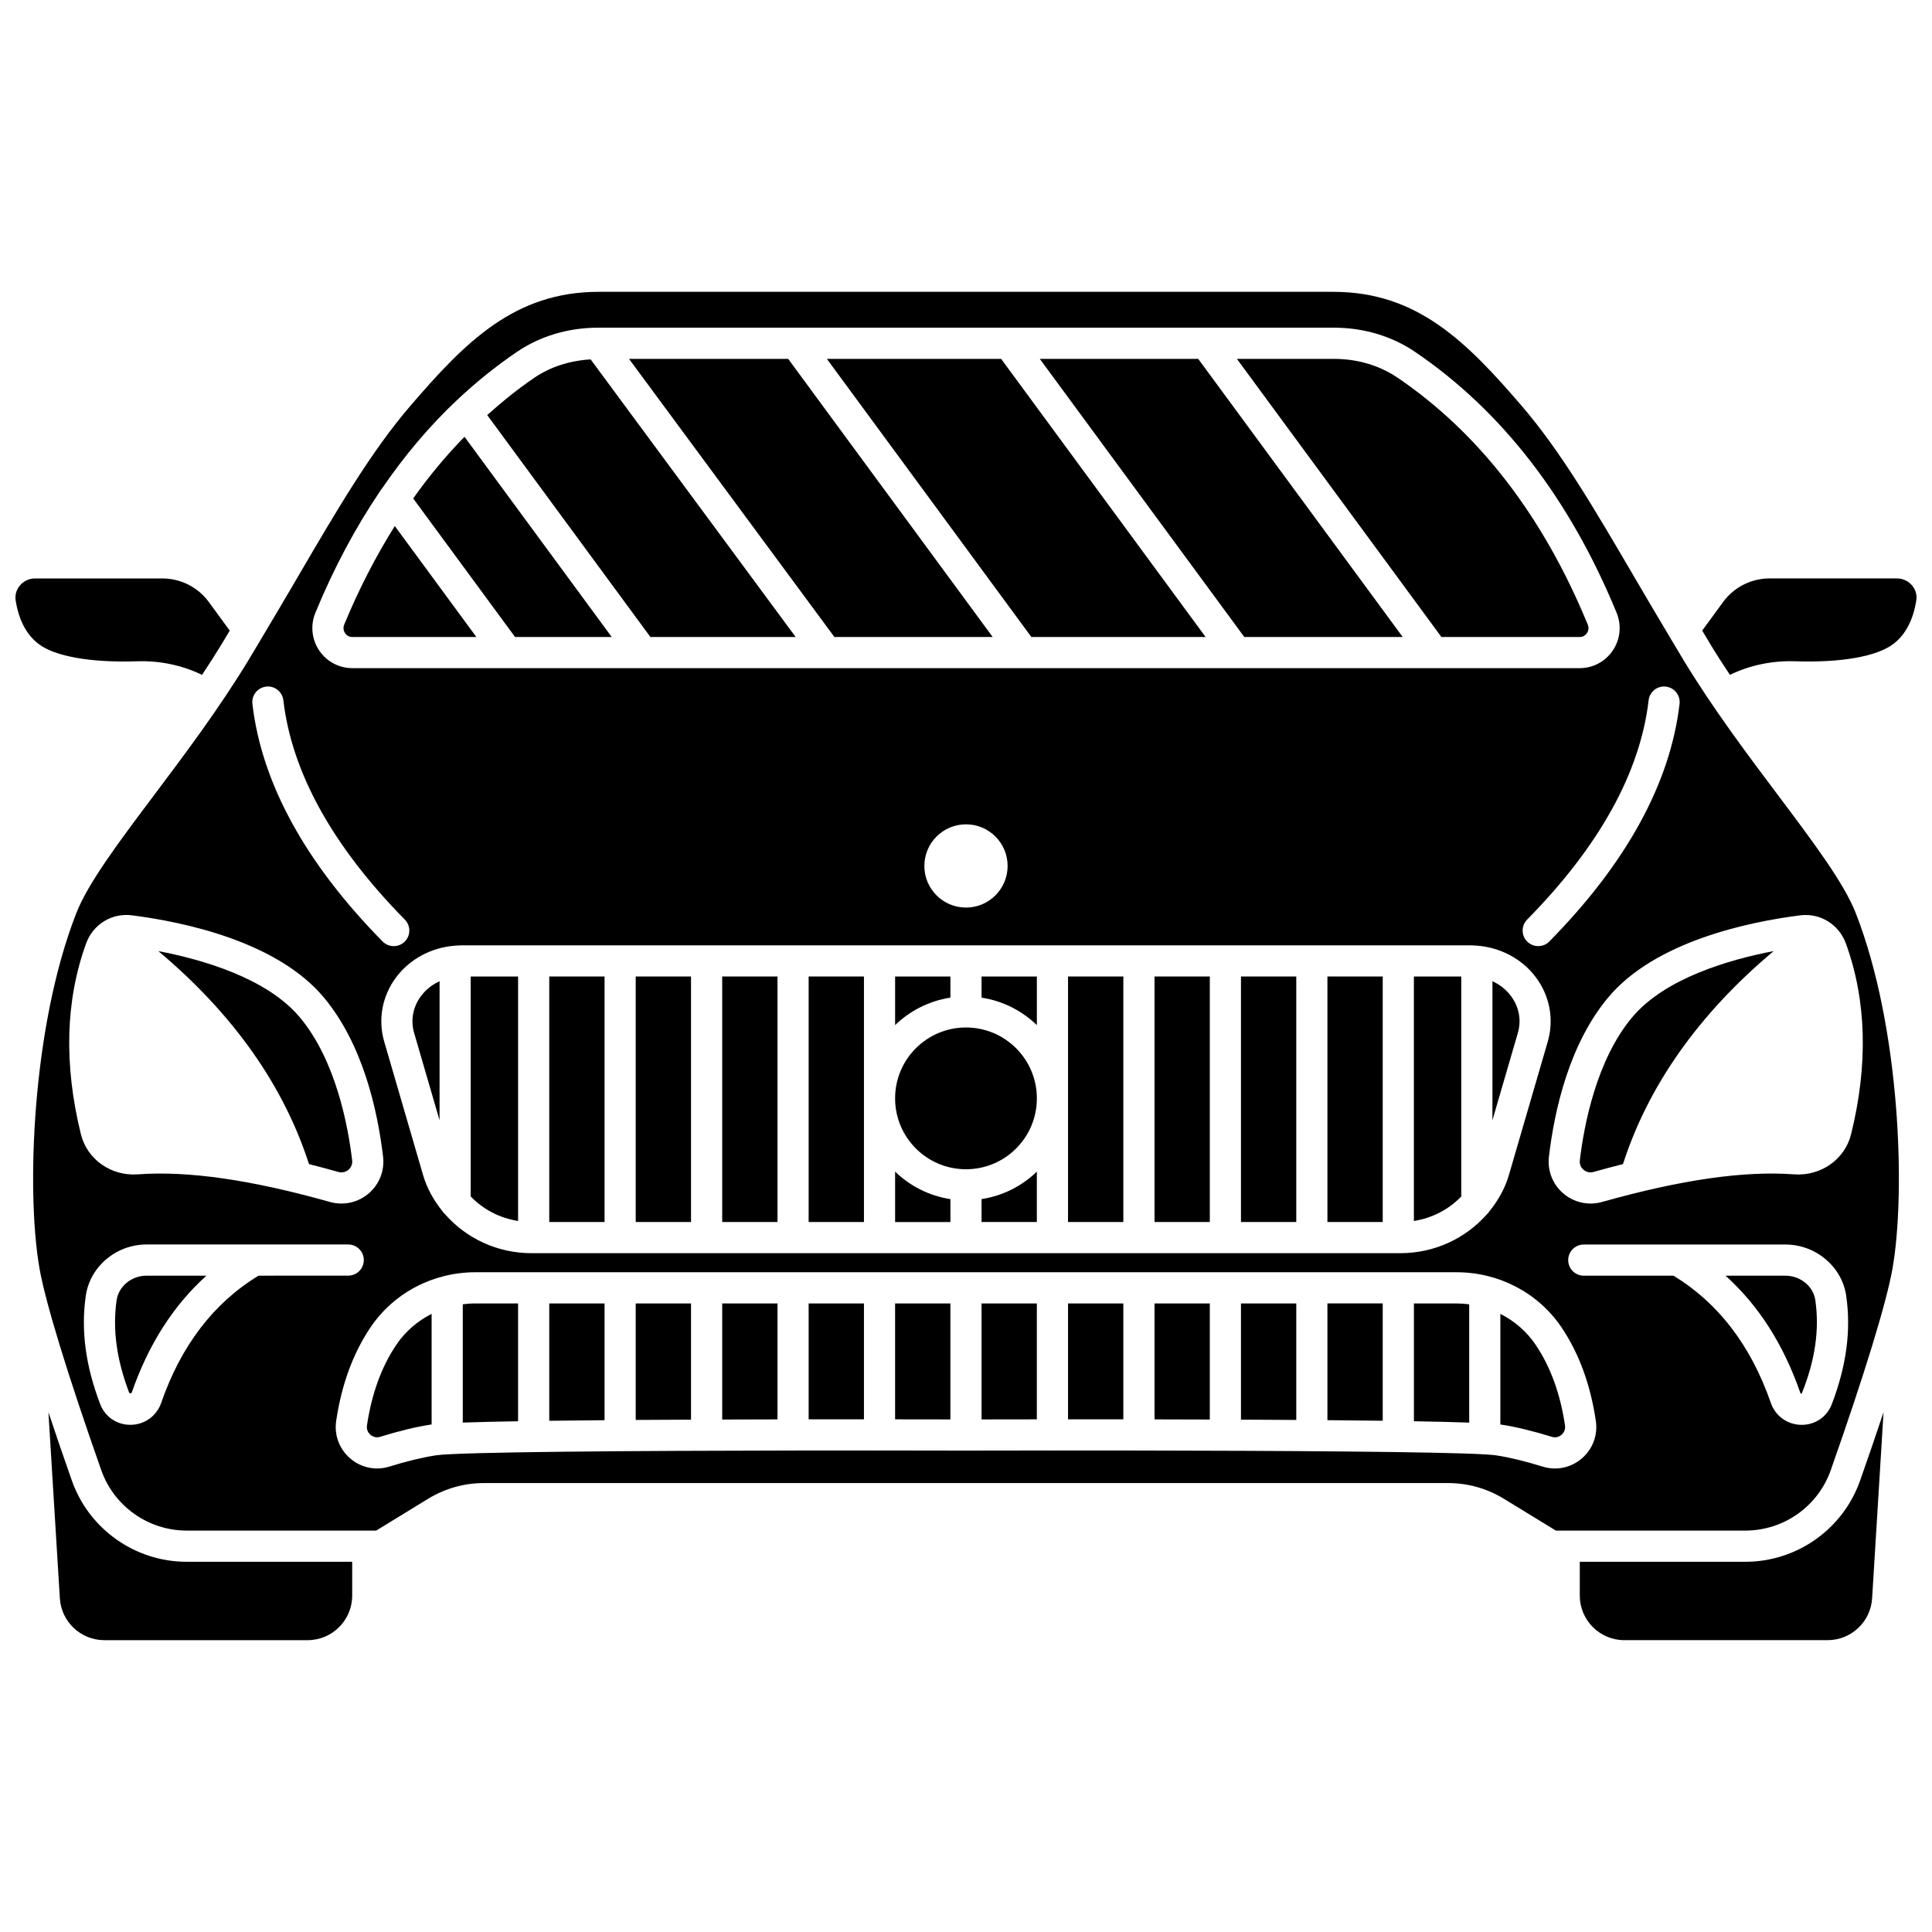 <?xml version="1.0" encoding="UTF-8"?>
<!-- Uploaded to: ICON Repo, www.iconrepo.com, Generator: ICON Repo Mixer Tools -->
<svg width="800px" height="800px" version="1.1" viewBox="144 144 512 512" xmlns="http://www.w3.org/2000/svg">
 <defs>
  <clipPath id="b">
   <path d="m148.09 297h56.906v26h-56.906z"/>
  </clipPath>
  <clipPath id="a">
   <path d="m595 297h56.902v26h-56.902z"/>
  </clipPath>
 </defs>
 <path d="m289.56 402.78h14.656v65.066h-14.656z"/>
 <path d="m281.3 402.78h-12.555v58.293c3.238 3.387 7.641 5.734 12.555 6.496z"/>
 <path d="m395.87 461.78c-5.648-0.871-10.723-3.477-14.656-7.281v13.355h14.656z"/>
 <path d="m358.3 402.78h14.656v65.066h-14.656z"/>
 <path d="m562.63 312.81c1.074 0 1.664-0.648 1.926-1.031 0.211-0.316 0.66-1.168 0.223-2.231-11.805-28.711-28.754-50.727-50.371-65.43-4.82-3.277-10.672-5.012-16.922-5.012h-25.695l54.195 73.703z"/>
 <path d="m335.39 402.78h14.652v65.066h-14.652z"/>
 <g clip-path="url(#b)">
  <path d="m180.34 319.25c5.969-0.207 11.914 1.035 17.168 3.586l0.031 0.016c1.758-2.66 3.496-5.34 5.152-8.062 0.766-1.254 1.453-2.434 2.191-3.668l-5.543-7.586c-2.859-3.91-7.453-6.242-12.297-6.242h-33.766c-1.531 0-2.977 0.668-3.973 1.832-0.969 1.141-1.379 2.57-1.148 4.027 0.828 5.199 2.875 9.07 6.07 11.504 4.363 3.324 13.891 4.996 26.113 4.594z"/>
 </g>
 <path d="m515.73 312.81-54.191-73.707h-41.984l54.195 73.707z"/>
 <path d="m237.36 312.81h32.883l-21.621-29.41c-5 7.996-9.512 16.672-13.41 26.148-0.434 1.059 0.012 1.91 0.223 2.231 0.262 0.383 0.855 1.031 1.926 1.031z"/>
 <path d="m354.86 312.81-54.336-73.57c-5.496 0.332-10.641 1.949-14.941 4.879-4.363 2.969-8.484 6.312-12.469 9.875l43.246 58.816z"/>
 <path d="m407.07 312.81-54.195-73.707h-42.184l54.434 73.707z"/>
 <path d="m463.5 312.81-54.191-73.707h-46.184l54.195 73.707z"/>
 <path d="m306.11 312.81-39.012-53.059c-4.863 4.969-9.398 10.418-13.602 16.34l26.996 36.715z"/>
 <path d="m544.39 407.92c-1.281-1.711-2.965-3.012-4.883-3.887v36.848l6.731-23.117c0.996-3.43 0.34-6.922-1.848-9.844z"/>
 <path d="m255.61 407.92c-2.188 2.918-2.844 6.418-1.852 9.848l6.731 23.117 0.004-36.852c-1.918 0.879-3.602 2.18-4.883 3.887z"/>
 <path d="m531.25 402.78h-12.555v64.789c4.914-0.762 9.312-3.109 12.555-6.496z"/>
 <path d="m163.05 536.38c-1.988-5.648-4.133-11.867-6.215-18.121l3.027 49.316c0.379 6.215 5.559 11.086 11.785 11.086h53.879c6.512 0 11.809-5.297 11.809-11.809v-8.961l-43.871-0.004c-13.66 0-25.879-8.645-30.414-21.508z"/>
 <path d="m606.53 557.89h-43.871v8.961c0 6.512 5.297 11.809 11.809 11.809h53.879c6.227 0 11.406-4.867 11.785-11.086l3.027-49.316c-2.082 6.258-4.231 12.477-6.215 18.121-4.531 12.867-16.754 21.512-30.414 21.512z"/>
 <path d="m404.12 467.85h14.656v-13.355c-3.93 3.805-9.008 6.41-14.656 7.281z"/>
 <path d="m427.04 402.78h14.656v65.066h-14.656z"/>
 <path d="m418.78 402.78h-14.656v5.606c5.648 0.871 10.723 3.477 14.656 7.281z"/>
 <path d="m395.87 402.78h-14.656v12.883c3.93-3.805 9.008-6.41 14.656-7.281z"/>
 <path d="m418.78 435.08c0 10.375-8.41 18.785-18.785 18.785s-18.785-8.41-18.785-18.785 8.41-18.785 18.785-18.785 18.785 8.41 18.785 18.785"/>
 <path d="m472.87 402.78h14.656v65.066h-14.656z"/>
 <path d="m449.96 402.78h14.652v65.066h-14.652z"/>
 <path d="m495.78 402.78h14.656v65.066h-14.656z"/>
 <path d="m312.47 402.78h14.656v65.066h-14.656z"/>
 <path d="m472.87 520.22c4.93 0.02 9.84 0.051 14.656 0.082v-30.871h-14.656z"/>
 <path d="m449.96 520.15c4.777 0.008 9.691 0.02 14.652 0.039v-30.762h-14.652z"/>
 <path d="m495.78 520.36c5.121 0.043 10.043 0.094 14.656 0.152v-31.09h-14.656z"/>
 <path d="m427.04 520.13h2.391c3.859 0 7.977 0 12.266 0.008v-30.711h-14.656z"/>
 <path d="m404.12 520.16c3.309-0.008 8.379-0.016 14.656-0.02v-30.711h-14.656z"/>
 <path d="m518.7 489.43v31.215c5.754 0.098 10.746 0.219 14.656 0.359v-31.348c-1.102-0.141-2.219-0.227-3.352-0.227z"/>
 <path d="m614.04 396.05c-11.754 2.246-28.832 7.172-37.531 17.586-9.473 11.34-12.73 28.582-13.836 37.848-0.164 1.379 0.629 2.223 0.98 2.519 0.348 0.301 1.301 0.961 2.652 0.574 2.676-0.75 5.269-1.445 7.801-2.086 6.734-20.859 20.098-39.805 39.934-56.441z"/>
 <path d="m541.61 492.19v29.312c0.055 0.008 0.133 0.016 0.184 0.02 3.992 0.625 8.531 1.723 13.496 3.262 1.246 0.387 2.18-0.246 2.519-0.539 0.348-0.297 1.133-1.133 0.938-2.461-1.238-8.398-3.859-15.602-7.793-21.414-2.379-3.523-5.617-6.301-9.344-8.18z"/>
 <g clip-path="url(#a)">
  <path d="m650.69 299.12c-0.996-1.164-2.441-1.832-3.973-1.832h-33.777c-4.844 0-9.441 2.332-12.297 6.242l-5.543 7.586c0.742 1.234 1.43 2.406 2.191 3.668 1.652 2.723 3.394 5.402 5.152 8.062l0.031-0.016c5.25-2.547 11.184-3.777 17.168-3.586 12.219 0.418 21.75-1.27 26.117-4.59 3.195-2.438 5.242-6.305 6.07-11.504 0.242-1.461-0.164-2.891-1.141-4.031z"/>
 </g>
 <path d="m615.12 354.64c-8.012-10.668-17.094-22.75-24.879-35.559-1.242-2.043-2.383-3.977-3.566-5.965-0.039-0.062-0.074-0.121-0.105-0.184-3.301-5.516-6.461-10.887-9.418-15.941-10.449-17.863-19.465-33.289-29.789-45.316-14.762-17.188-27.816-30.336-50.02-30.336h-194.69c-22.203 0-35.258 13.148-50.008 30.34-10.324 12.031-19.348 27.453-29.789 45.316-2.957 5.055-6.121 10.422-9.418 15.941-0.039 0.062-0.07 0.121-0.105 0.184-1.184 1.984-2.324 3.914-3.566 5.965-7.789 12.809-16.863 24.895-24.879 35.559-9.418 12.539-17.551 23.359-20.68 31.379-11.848 30.301-13.266 74.148-9.738 94.145 1.586 9.004 7.398 27.988 16.371 53.461 3.371 9.562 12.465 15.992 22.621 15.992h50.227l13.793-8.445c4.438-2.715 9.531-4.148 14.734-4.148h255.57c5.203 0 10.297 1.438 14.734 4.148l13.793 8.445h50.227c10.16 0 19.254-6.43 22.621-15.992 8.969-25.473 14.785-44.457 16.371-53.461 3.527-20.004 2.109-63.848-9.723-94.152-3.137-8.012-11.27-18.84-20.688-31.375zm-34.219-25.059c0.266-2.266 2.328-3.902 4.578-3.621 2.266 0.266 3.887 2.316 3.621 4.578-2.465 21.02-14.074 42.203-34.512 62.965-0.805 0.82-1.875 1.23-2.941 1.23-1.043 0-2.094-0.395-2.898-1.188-1.629-1.598-1.645-4.215-0.047-5.84 19.125-19.414 29.957-38.973 32.199-58.125zm-47.125 64.941c0.512 0 1.012 0.055 1.52 0.086 0.027 0 0.055-0.016 0.082-0.016 0.055 0 0.094 0.027 0.148 0.027 6.152 0.492 11.844 3.512 15.465 8.336 3.734 4.977 4.891 11.211 3.172 17.113l-10.273 35.285c-1.039 3.57-2.856 6.777-5.137 9.602-0.215 0.328-0.449 0.625-0.746 0.875-5.543 6.309-13.801 10.273-22.832 10.273l-230.36 0.004c-9.031 0-17.289-3.965-22.832-10.273-0.297-0.25-0.531-0.551-0.746-0.879-2.285-2.82-4.098-6.023-5.133-9.598l-10.273-35.281c-1.719-5.902-0.562-12.137 3.172-17.113 3.621-4.828 9.312-7.848 15.465-8.336 0.055 0 0.094-0.027 0.148-0.027 0.027 0 0.055 0.016 0.082 0.016 0.504-0.031 1.008-0.086 1.52-0.086l267.55-0.004zm-144.81-21.035c0-6.09 4.938-11.031 11.031-11.031 6.09 0 11.031 4.938 11.031 11.031 0 6.09-4.938 11.027-11.031 11.027s-11.031-4.938-11.031-11.027zm-161.39-67.082c4.863-11.828 10.602-22.547 17.125-32.203 0.141-0.281 0.34-0.516 0.547-0.766 5.945-8.684 12.527-16.5 19.789-23.344 0.02-0.016 0.027-0.043 0.055-0.059 0.008-0.008 0.02-0.008 0.027-0.012 4.977-4.684 10.246-8.945 15.82-12.734 6.195-4.215 13.656-6.445 21.57-6.445h194.98c7.918 0 15.375 2.231 21.57 6.445 22.977 15.625 40.934 38.883 53.363 69.117 1.355 3.289 0.98 7.012-1.004 9.969-1.969 2.941-5.254 4.695-8.785 4.695h-325.27c-3.531 0-6.816-1.754-8.785-4.695-1.977-2.957-2.352-6.68-1.004-9.969zm-13.062 19.555c2.25-0.285 4.316 1.355 4.578 3.621 2.242 19.152 13.078 38.711 32.195 58.129 1.602 1.629 1.582 4.242-0.047 5.84-0.805 0.793-1.852 1.188-2.898 1.188-1.066 0-2.137-0.414-2.941-1.23-20.438-20.758-32.051-41.945-34.512-62.965-0.262-2.262 1.359-4.316 3.625-4.582zm-47.695 68.07c1.836-5.074 6.809-8.141 12.145-7.461 13.656 1.742 38.426 6.891 50.859 21.773 10.301 12.332 14.219 29.738 15.695 42.172 0.438 3.699-0.988 7.356-3.816 9.77-2.039 1.742-4.606 2.668-7.223 2.668-1.012 0-2.031-0.137-3.031-0.418-20.992-5.906-37.648-8.297-50.93-7.316-7.09 0.5-13.426-3.949-15.078-10.633-4.551-18.473-4.09-35.477 1.379-50.555zm19.898 121.75c-1.207 3.477-4.367 5.762-8.059 5.812h-0.141c-3.57 0-6.691-2.137-7.961-5.473-3.883-10.172-5.133-19.555-3.828-28.691 1.105-7.769 8.039-13.629 16.129-13.629h28.453 0.148 24.824c2.281 0 4.129 1.852 4.129 4.129 0 2.281-1.852 4.129-4.129 4.129l-23.762 0.008c-11.863 7.191-20.543 18.527-25.805 33.715zm376.47 14.738c-2.027 1.734-4.543 2.648-7.106 2.648-1.082 0-2.168-0.16-3.234-0.492-4.578-1.422-8.727-2.43-12.324-2.988-0.594-0.09-1.648-0.176-3.039-0.262-12.445-0.719-54.797-0.965-91.543-1.02-0.039 0-0.07 0.02-0.113 0.02-0.043 0-0.074-0.02-0.113-0.02-7.938-0.012-15.59-0.016-22.633-0.012-0.059 0.004-0.105 0.031-0.168 0.031-0.059 0-0.105-0.031-0.168-0.031-8.797 0.004-16.625 0.016-22.734 0.031h-0.012c-6.117-0.016-13.953-0.027-22.758-0.031-0.055 0-0.098 0.031-0.152 0.031-0.055 0-0.098-0.027-0.156-0.031-7.055-0.004-14.719 0-22.668 0.012-0.031 0-0.059 0.016-0.09 0.016s-0.059-0.016-0.09-0.016c-40.863 0.062-88.699 0.355-94.605 1.277-3.598 0.562-7.742 1.57-12.32 2.988-3.602 1.113-7.461 0.309-10.34-2.156-2.891-2.473-4.285-6.191-3.734-9.938 1.422-9.633 4.488-17.992 9.121-24.84 6.172-9.125 16.562-14.578 27.793-14.578h260c11.227 0 21.617 5.445 27.793 14.574 4.633 6.848 7.703 15.203 9.121 24.84 0.555 3.762-0.84 7.473-3.731 9.945zm66.262-14.391c-1.273 3.336-4.391 5.473-7.961 5.473h-0.141c-3.688-0.059-6.852-2.336-8.059-5.812-5.266-15.188-13.941-26.523-25.809-33.715h-23.762c-2.281 0-4.129-1.852-4.129-4.129 0-2.281 1.852-4.129 4.129-4.129h24.824 0.148 28.453c8.086 0 15.023 5.859 16.129 13.633 1.309 9.121 0.059 18.508-3.824 28.68zm5.109-71.543c-1.652 6.691-8.043 11.141-15.078 10.633-13.281-0.98-29.934 1.414-50.926 7.316-1.004 0.281-2.023 0.422-3.031 0.422-2.617 0-5.18-0.922-7.223-2.668-2.828-2.414-4.254-6.066-3.816-9.766 1.473-12.434 5.398-29.844 15.695-42.172 12.434-14.883 37.203-20.031 50.859-21.773 5.301-0.676 10.312 2.391 12.145 7.461 5.473 15.074 5.934 32.078 1.375 50.547z"/>
 <path d="m617.14 482.07h-15.859c8.742 7.859 15.383 18.238 19.805 31.008 0.031 0.09 0.09 0.262 0.379 0.266 3.621-8.98 4.723-17.023 3.621-24.73-0.523-3.734-3.945-6.543-7.945-6.543z"/>
 <path d="m381.21 520.14c6.285 0.004 11.344 0.012 14.656 0.02v-30.73h-14.656z"/>
 <path d="m174.9 488.6c-1.102 7.715 0 15.75 3.367 24.578 0.535 0.141 0.605-0.016 0.637-0.105 4.426-12.77 11.066-23.148 19.805-31.008h-15.859c-3.996 0-7.418 2.809-7.949 6.535z"/>
 <path d="m266.64 489.65v31.348c3.906-0.141 8.906-0.258 14.656-0.355v-31.215h-11.301c-1.137-0.004-2.254 0.082-3.356 0.223z"/>
 <path d="m249.04 500.37c-3.93 5.809-6.551 13.016-7.793 21.414-0.195 1.324 0.59 2.16 0.938 2.457 0.344 0.293 1.262 0.926 2.523 0.539 4.961-1.539 9.496-2.641 13.492-3.262 0.047-0.008 0.133-0.012 0.184-0.02v-29.316c-3.727 1.891-6.961 4.664-9.344 8.188z"/>
 <path d="m358.3 520.14c5.184-0.004 10.117-0.008 14.656-0.004v-30.707h-14.656z"/>
 <path d="m289.56 520.52c4.606-0.062 9.543-0.113 14.656-0.152v-30.934h-14.656z"/>
 <path d="m225.89 452.5c2.535 0.645 5.121 1.324 7.801 2.082 1.34 0.375 2.301-0.277 2.652-0.578 0.348-0.297 1.141-1.141 0.98-2.519-1.098-9.266-4.359-26.504-13.836-37.848-8.699-10.414-25.777-15.34-37.531-17.586 19.84 16.637 33.203 35.59 39.934 56.449z"/>
 <path d="m312.47 520.3c4.812-0.031 9.73-0.059 14.656-0.078v-30.793h-14.656z"/>
 <path d="m335.39 520.19c4.961-0.016 9.879-0.027 14.652-0.039v-30.723h-14.652z"/>
</svg>
